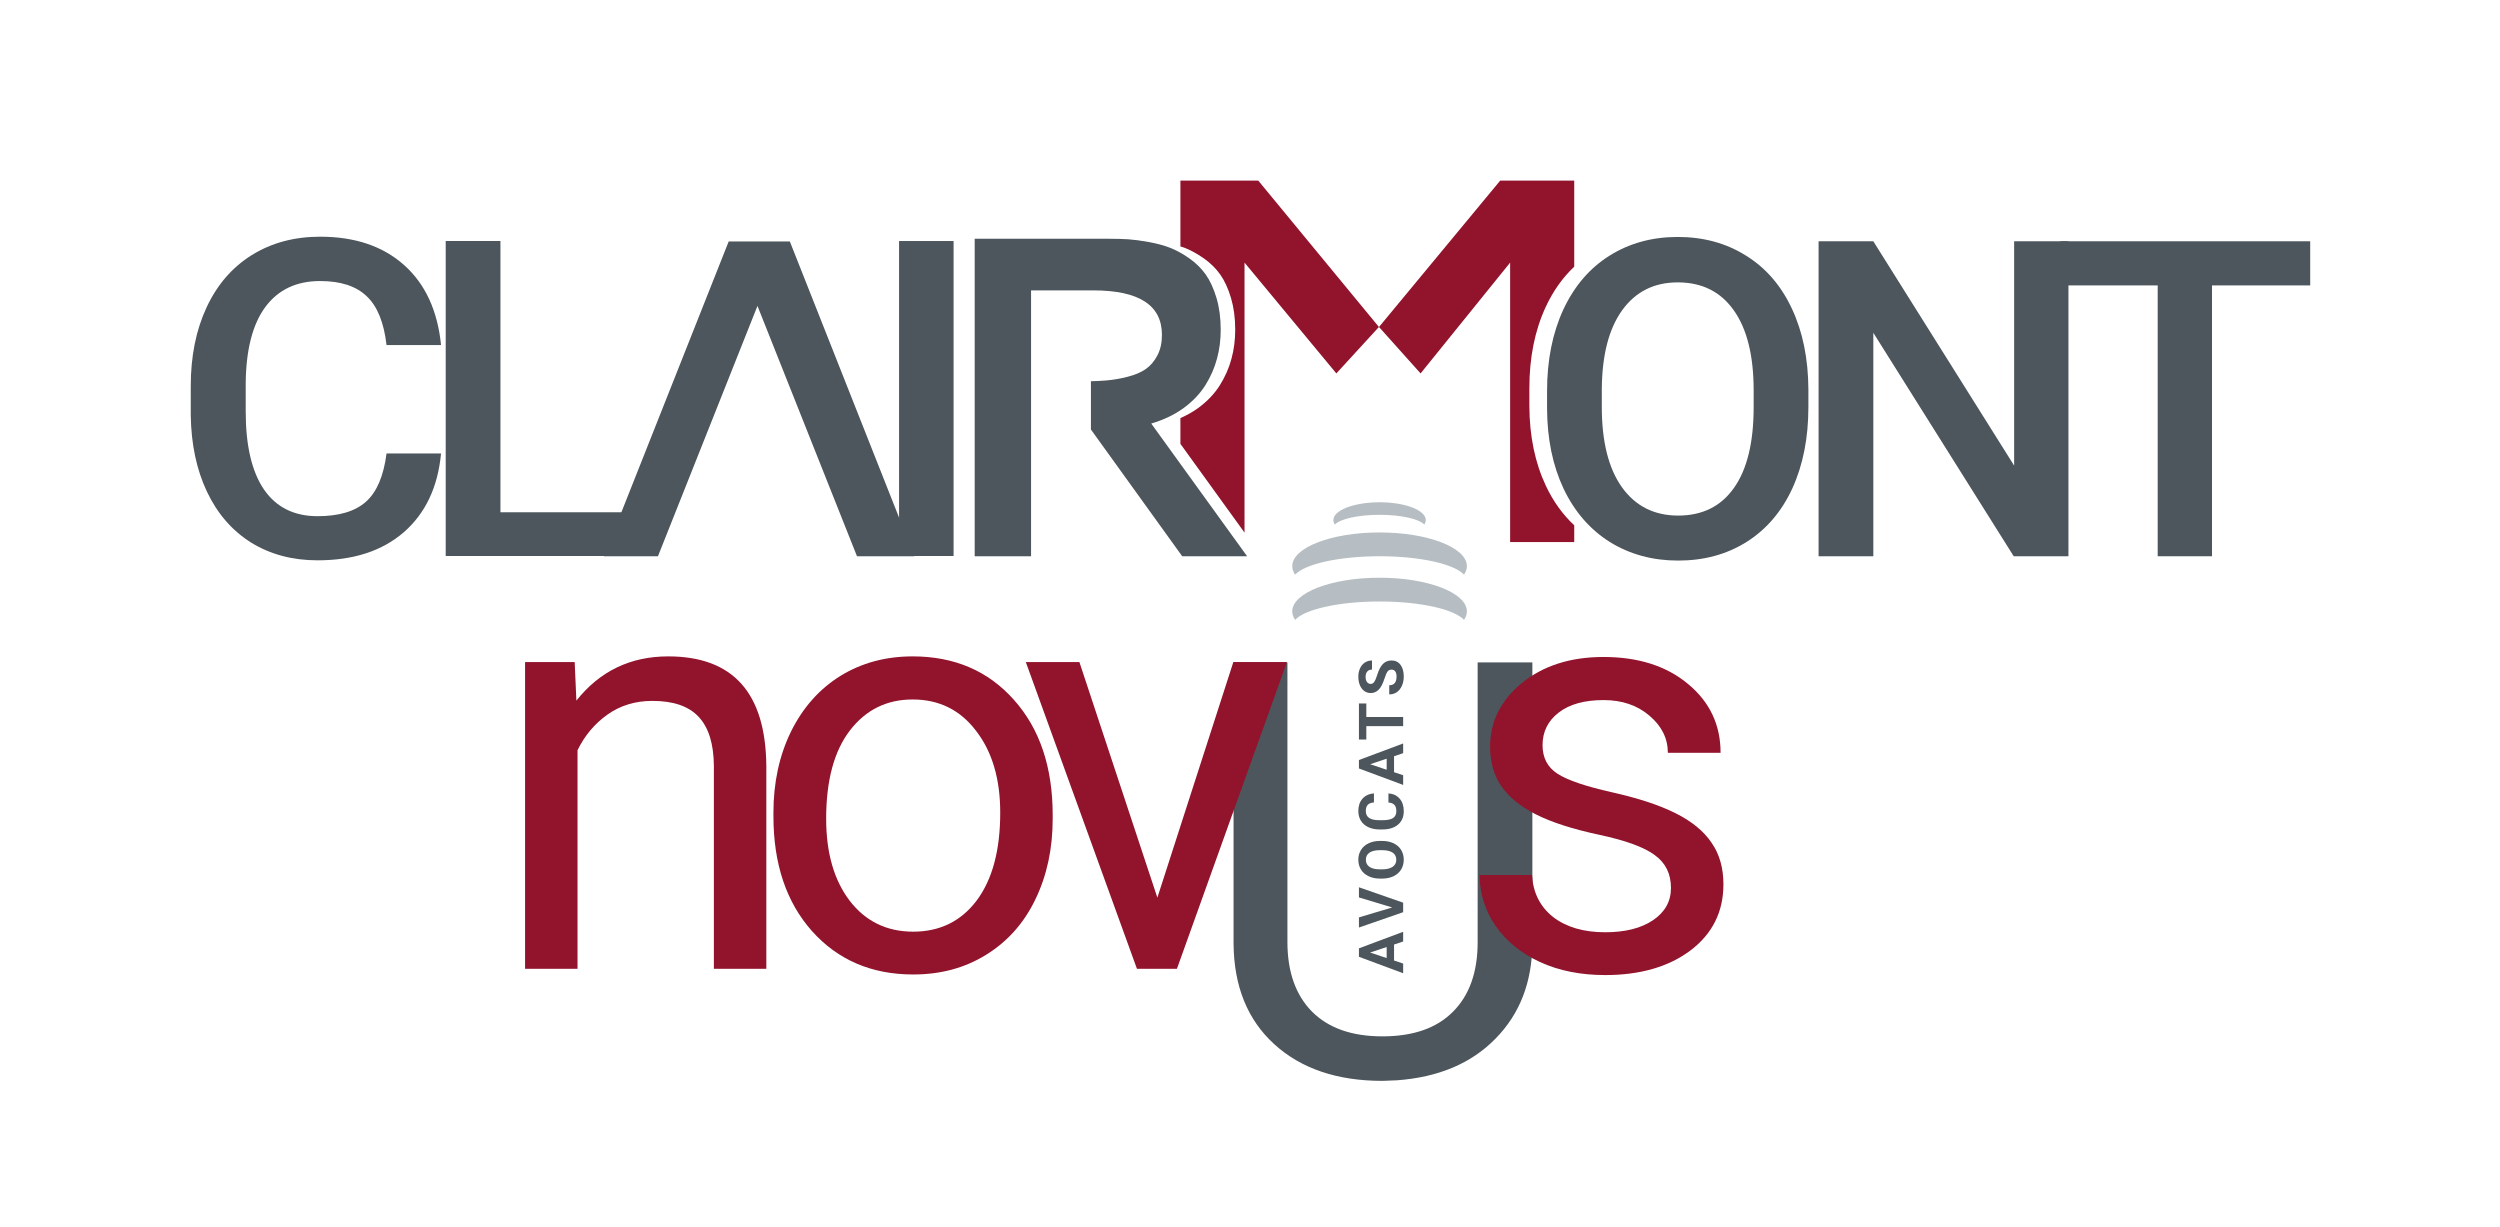 <?xml version="1.0" encoding="UTF-8" standalone="no"?>
<!-- Created with Inkscape (http://www.inkscape.org/) -->

<svg
   version="1.1"
   id="svg2"
   xml:space="preserve"
   width="816.377"
   height="400.631"
   viewBox="0 0 816.377 400.631"
   sodipodi:docname="logo clairmont-novus.svg"
   inkscape:version="1.2.2 (732a01da63, 2022-12-09)"
   xmlns:inkscape="http://www.inkscape.org/namespaces/inkscape"
   xmlns:sodipodi="http://sodipodi.sourceforge.net/DTD/sodipodi-0.dtd"
   xmlns="http://www.w3.org/2000/svg"
   xmlns:svg="http://www.w3.org/2000/svg"><defs
     id="defs6"><clipPath
       clipPathUnits="userSpaceOnUse"
       id="clipPath16"><path
         d="M 0,300.473 H 612.283 V 0 H 0 Z"
         id="path14" /></clipPath><clipPath
       clipPathUnits="userSpaceOnUse"
       id="clipPath66"><path
         d="M 0,300.473 H 612.283 V 0 H 0 Z"
         id="path64" /></clipPath><clipPath
       clipPathUnits="userSpaceOnUse"
       id="clipPath82"><path
         d="M 0,300.473 H 612.283 V 0 H 0 Z"
         id="path80" /></clipPath></defs><sodipodi:namedview
     id="namedview4"
     pagecolor="#505050"
     bordercolor="#ffffff"
     borderopacity="1"
     inkscape:pageshadow="0"
     inkscape:pageopacity="0"
     inkscape:pagecheckerboard="1"
     showgrid="false"
     inkscape:zoom="1.7063188"
     inkscape:cx="312.95441"
     inkscape:cy="201.89662"
     inkscape:window-width="2400"
     inkscape:window-height="1261"
     inkscape:window-x="-9"
     inkscape:window-y="-9"
     inkscape:window-maximized="1"
     inkscape:current-layer="g8"
     inkscape:showpageshadow="0"
     inkscape:deskcolor="#505050" /><g
     id="g8"
     inkscape:groupmode="layer"
     inkscape:label="logo claimont-novus"
     transform="matrix(1.333,0,0,-1.333,0,400.631)"><g
       id="g10"><g
         id="g12"
         clip-path="url(#clipPath16)"><g
           id="g18"
           transform="translate(378.709,181.519)"><path
             d="M 0,0 C -2.669,5.652 -4.021,12.17 -4.054,19.555 V 23.9 c 0,7.525 1.332,14.167 4,19.926 1.818,3.924 4.157,7.204 6.991,9.874 V 74.783 H -11.202 L -40.889,38.928 -30.703,27.55 -8.767,54.696 V -13.769 H 6.937 v 4.11 C 4.12,-7.027 1.8,-3.816 0,0"
             style="fill:#92132c;fill-opacity:1;fill-rule:nonzero;stroke:none"
             id="path20" /></g><g
           id="g22"
           transform="translate(308.244,256.302)"><path
             d="m 0,0 h -19.073 v -16.124 c 0.322,-0.107 0.673,-0.198 0.975,-0.314 1.524,-0.592 3.084,-1.445 4.716,-2.575 1.612,-1.13 2.963,-2.456 4.046,-3.966 1.073,-1.504 1.954,-3.427 2.652,-5.756 0.679,-2.306 1.037,-4.908 1.037,-7.786 0,-2.49 -0.3,-4.843 -0.911,-7.084 -0.589,-2.255 -1.546,-4.411 -2.836,-6.498 -1.297,-2.062 -3.056,-3.937 -5.306,-5.588 -1.312,-0.958 -2.78,-1.776 -4.373,-2.486 v -6.31 l 15.707,-21.744 v 66.145 l 22.493,-27.146 10.428,11.378 z"
             style="fill:#92132c;fill-opacity:1;fill-rule:nonzero;stroke:none"
             id="path24" /></g><g
           aria-label="U"
           transform="matrix(1,0,0,-1,292.466,37.151)"
           id="text28"
           style="font-size:142.235px;font-family:Roboto;-inkscape-font-specification:Roboto-Regular;fill:#4c565c"><path
             d="m 82.924,-101.12 v 68.756 Q 82.855,-18.057 73.896,-8.959 65.006,0.139 49.727,1.25 l -3.542,0.139 q -16.599,0 -26.461,-8.959 Q 9.862,-16.529 9.723,-32.225 V -101.12 H 22.919 v 68.478 q 0,10.973 6.042,17.085 6.042,6.042 17.224,6.042 11.32,0 17.293,-6.042 6.042,-6.042 6.042,-17.015 V -101.12 Z"
             id="path310" /></g><g
           id="g30"
           transform="translate(337.963,174.43)"><path
             d="m 0,0 c 5.269,0 9.686,-1.017 10.946,-2.386 0.236,0.351 0.373,0.717 0.373,1.096 0,2.416 -5.063,4.37 -11.319,4.37 -6.258,0 -11.326,-1.954 -11.326,-4.37 0,-0.379 0.138,-0.744 0.371,-1.096 C -9.691,-1.016 -5.275,0 0,0"
             style="fill:#b6bec3;fill-opacity:1;fill-rule:nonzero;stroke:none"
             id="path32" /></g><g
           id="g34"
           transform="translate(337.957,164.281)"><path
             d="m 0,0 c 9.964,0 18.304,-1.913 20.689,-4.504 0.447,0.664 0.707,1.357 0.707,2.075 0,4.561 -9.574,8.262 -21.39,8.262 -11.819,0 -21.399,-3.701 -21.399,-8.262 0,-0.718 0.261,-1.411 0.707,-2.075 C -18.298,-1.913 -9.958,0 0,0"
             style="fill:#b6bec3;fill-opacity:1;fill-rule:nonzero;stroke:none"
             id="path36" /></g><g
           id="g38"
           transform="translate(337.957,153.198)"><path
             d="m 0,0 c 9.966,0 18.31,-1.913 20.691,-4.5 0.445,0.662 0.705,1.354 0.705,2.07 0,4.566 -9.574,8.258 -21.39,8.258 -11.819,0 -21.399,-3.692 -21.399,-8.258 0,-0.716 0.261,-1.407 0.707,-2.07 C -18.304,-1.913 -9.96,0 0,0"
             style="fill:#b6bec3;fill-opacity:1;fill-rule:nonzero;stroke:none"
             id="path40" /></g></g></g><g
       aria-label="s
nov"
       transform="matrix(1,0,0,-1,355.868,63.073)"
       id="text46"
       style="font-size:142.235px;font-family:Roboto;-inkscape-font-specification:Roboto-Regular;fill:#92132c"><path
         d="m 53.477,-19.932 q 0,-5.209 -3.959,-8.056 -3.889,-2.917 -13.682,-5 -9.723,-2.084 -15.488,-5 -5.695,-2.917 -8.473,-6.945 -2.709,-4.028 -2.709,-9.584 0,-9.237 7.778,-15.626 7.848,-6.389 20.002,-6.389 12.779,0 20.696,6.598 7.987,6.598 7.987,16.877 H 52.713 q 0,-5.278 -4.514,-9.098 -4.445,-3.82 -11.251,-3.82 -7.015,0 -10.973,3.056 -3.959,3.056 -3.959,7.987 0,4.653 3.681,7.015 3.681,2.361 13.265,4.514 9.654,2.153 15.626,5.139 5.973,2.986 8.82,7.223 2.917,4.167 2.917,10.209 0,10.07 -8.056,16.182 -8.056,6.042 -20.905,6.042 -9.029,0 -15.974,-3.195 -6.945,-3.195 -10.904,-8.89 -3.889,-5.764 -3.889,-12.432 h 12.848 q 0.347,6.459 5.139,10.279 4.862,3.75 12.779,3.75 7.292,0 11.668,-2.917 4.445,-2.986 4.445,-7.917 z"
         id="path279" /><path
         d="m -215.087,-75.288 0.417,9.445 q 8.612,-10.834 22.502,-10.834 23.822,0 24.03,26.877 v 49.657 h -12.848 V -49.869 q -0.069,-8.126 -3.75,-12.015 -3.611,-3.889 -11.32,-3.889 -6.251,0 -10.973,3.334 -4.723,3.334 -7.362,8.751 v 53.546 h -12.848 V -75.288 Z"
         id="path281" /><path
         d="m -166.396,-38.41 q 0,-11.043 4.306,-19.863 4.375,-8.82 12.084,-13.612 7.778,-4.792 17.71,-4.792 15.349,0 24.794,10.626 9.515,10.626 9.515,28.266 v 0.903 q 0,10.973 -4.236,19.724 -4.167,8.681 -12.015,13.543 -7.778,4.862 -17.918,4.862 -15.279,0 -24.794,-10.626 -9.445,-10.626 -9.445,-28.128 z m 12.918,1.528 q 0,12.501 5.764,20.071 5.834,7.57 15.557,7.57 9.793,0 15.557,-7.64 5.764,-7.709 5.764,-21.53 0,-12.362 -5.903,-20.002 -5.834,-7.709 -15.557,-7.709 -9.515,0 -15.349,7.57 -5.834,7.57 -5.834,21.669 z"
         id="path283" /><path
         d="m -72.344,-17.574 18.613,-57.714 h 13.126 l -26.947,75.146 h -9.793 L -104.57,-75.288 h 13.126 z"
         id="path285" /></g><g
       aria-label="AVO
CATS"
       transform="matrix(0,1,1,0,343.738,62.075)"
       id="text54"
       style="font-weight:bold;font-size:15.239px;font-family:Roboto;-inkscape-font-specification:Roboto-Bold;fill:#4c565c"><path
         d="M 7.084,-2.232 H 3.17 L 2.426,0 H 0.052 L 4.085,-10.834 H 6.154 L 10.209,0 H 7.835 Z M 3.773,-4.041 H 6.481 L 5.119,-8.096 Z"
         id="path288" /><path
         d="m 16.172,-2.686 2.456,-8.148 h 2.485 L 17.34,0 h -2.329 l -3.758,-10.834 h 2.478 z"
         id="path290" /><path
         d="m 32.467,-5.172 q 0,1.6 -0.566,2.805 -0.566,1.205 -1.622,1.86 -1.049,0.655 -2.411,0.655 -1.347,0 -2.403,-0.647 Q 24.408,-1.146 23.828,-2.344 23.247,-3.549 23.24,-5.112 v -0.536 q 0,-1.6 0.573,-2.813 0.58,-1.22 1.63,-1.868 1.057,-0.655 2.411,-0.655 1.354,0 2.403,0.655 1.057,0.647 1.63,1.868 0.58,1.213 0.58,2.805 z m -2.262,-0.491 q 0,-1.704 -0.61,-2.59 -0.61,-0.885 -1.741,-0.885 -1.124,0 -1.734,0.878 -0.61,0.871 -0.618,2.56 v 0.528 q 0,1.659 0.61,2.575 0.61,0.915 1.756,0.915 1.124,0 1.726,-0.878 0.603,-0.885 0.61,-2.575 z"
         id="path292" /><path
         d="m 44.112,-3.609 q -0.126,1.749 -1.295,2.753 -1.161,1.005 -3.066,1.005 -2.084,0 -3.282,-1.399 -1.191,-1.406 -1.191,-3.854 v -0.662 q 0,-1.563 0.551,-2.753 0.551,-1.191 1.57,-1.823 1.027,-0.64 2.381,-0.64 1.875,0 3.021,1.005 1.146,1.005 1.325,2.82 h -2.232 q -0.082,-1.049 -0.588,-1.518 -0.499,-0.476 -1.525,-0.476 -1.116,0 -1.674,0.804 -0.551,0.796 -0.566,2.478 v 0.819 q 0,1.756 0.528,2.567 0.536,0.811 1.682,0.811 1.034,0 1.54,-0.469 0.513,-0.476 0.588,-1.466 z"
         id="path294" /><path
         d="M 53.218,-2.232 H 49.304 L 48.56,0 h -2.374 l 4.033,-10.834 h 2.069 L 56.343,0 H 53.97 Z M 49.907,-4.041 h 2.709 l -1.362,-4.055 z"
         id="path296" /><path
         d="M 66.138,-9.026 H 62.819 V 0 h -2.232 v -9.026 h -3.274 v -1.808 h 8.825 z"
         id="path298" /><path
         d="m 74.431,-2.843 q 0,-0.632 -0.446,-0.967 -0.446,-0.342 -1.607,-0.714 -1.161,-0.379 -1.838,-0.744 -1.845,-0.997 -1.845,-2.686 0,-0.878 0.491,-1.563 0.499,-0.692 1.421,-1.079 0.93,-0.387 2.084,-0.387 1.161,0 2.069,0.424 0.908,0.417 1.406,1.183 0.506,0.766 0.506,1.741 h -2.232 q 0,-0.744 -0.469,-1.153 -0.469,-0.417 -1.317,-0.417 -0.819,0 -1.272,0.35 -0.454,0.342 -0.454,0.908 0,0.528 0.528,0.885 0.536,0.357 1.57,0.67 1.905,0.573 2.776,1.421 0.871,0.848 0.871,2.113 0,1.406 -1.064,2.21 -1.064,0.796 -2.865,0.796 -1.25,0 -2.277,-0.454 -1.027,-0.461 -1.57,-1.258 -0.536,-0.796 -0.536,-1.845 h 2.24 q 0,1.793 2.143,1.793 0.796,0 1.243,-0.32 0.446,-0.327 0.446,-0.908 z"
         id="path300" /></g><g
       aria-label="CLI"
       transform="matrix(1,0,0,-1,41.326,164.344)"
       id="text58"
       style="font-weight:500;font-size:108.532px;font-family:'Roboto Medium';-inkscape-font-specification:Roboto-Medium;fill:#4c565c"><path
         d="m 66.72,-25.119 q -1.166,12.348 -9.115,19.29 -7.949,6.889 -21.145,6.889 -9.221,0 -16.269,-4.346 Q 13.196,-7.684 9.38,-15.739 5.564,-23.794 5.405,-34.446 v -7.207 q 0,-10.917 3.869,-19.237 3.869,-8.32 11.076,-12.825 7.26,-4.505 16.746,-4.505 12.772,0 20.562,6.942 7.79,6.942 9.062,19.608 H 53.365 q -0.954,-8.32 -4.875,-11.977 -3.869,-3.71 -11.394,-3.71 -8.744,0 -13.461,6.412 -4.663,6.359 -4.769,18.707 v 6.836 q 0,12.507 4.452,19.078 4.505,6.571 13.143,6.571 7.896,0 11.871,-3.551 3.975,-3.551 5.034,-11.818 z"
         id="path303" /><path
         d="M 81.269,-10.705 H 116.298 V 0 H 67.861 v -77.159 h 13.408 z"
         id="path305" /><path
         d="m 192.279,0 h -13.355 v -77.159 h 13.355 z"
         id="path307" /></g><g
       id="g60"><g
         id="g62"
         clip-path="url(#clipPath66)"><g
           id="g68"
           transform="translate(193.488,241.403)"><path
             d="m 0,0 h -14.975 l -30.56,-77.122 h 13.23 l 24.376,61.327 24.384,-61.327 h 14.051 z"
             style="fill:#4c565c;fill-opacity:1;fill-rule:nonzero;stroke:none"
             id="path70" /></g></g></g><g
       aria-label="ONT"
       transform="matrix(1,0,0,-1,373.586,164.281)"
       id="text74"
       style="font-weight:500;font-size:108.532px;font-family:'Roboto Medium';-inkscape-font-specification:Roboto-Medium;fill:#4c565c"><path
         d="m 69.422,-36.566 q 0,11.341 -3.922,19.926 -3.922,8.532 -11.235,13.143 -7.26,4.557 -16.746,4.557 -9.38,0 -16.746,-4.557 Q 13.461,-8.108 9.433,-16.587 5.458,-25.066 5.405,-36.142 v -4.346 q 0,-11.288 3.975,-19.926 4.028,-8.638 11.288,-13.196 7.313,-4.61 16.746,-4.61 9.433,0 16.693,4.557 7.313,4.505 11.288,13.037 3.975,8.479 4.028,19.767 z m -13.408,-4.028 q 0,-12.825 -4.875,-19.661 -4.822,-6.836 -13.725,-6.836 -8.691,0 -13.619,6.836 -4.875,6.783 -4.981,19.237 v 4.452 q 0,12.719 4.928,19.661 4.981,6.942 13.778,6.942 8.903,0 13.672,-6.783 4.822,-6.783 4.822,-19.82 z"
         id="path272" /><path
         d="M 133.128,0 H 119.721 L 85.328,-54.743 V 0 H 71.92 v -77.159 h 13.408 l 34.499,54.955 v -54.955 h 13.302 z"
         id="path274" /><path
         d="M 192.355,-66.349 H 168.296 V 0 h -13.302 v -66.349 h -23.847 v -10.811 h 61.208 z"
         id="path276" /></g><g
       id="g76"><g
         id="g78"
         clip-path="url(#clipPath82)"><g
           id="g84"
           transform="translate(282.027,196.787)"><path
             d="m 0,0 c 3.057,0.905 5.721,2.185 7.965,3.824 2.252,1.652 4.008,3.526 5.306,5.588 1.292,2.088 2.247,4.243 2.836,6.498 0.61,2.241 0.91,4.594 0.91,7.084 0,2.878 -0.355,5.48 -1.037,7.786 -0.698,2.329 -1.58,4.252 -2.654,5.757 -1.081,1.509 -2.43,2.835 -4.045,3.965 -1.63,1.13 -3.191,1.983 -4.715,2.575 -1.513,0.581 -3.244,1.049 -5.204,1.401 -1.945,0.351 -3.595,0.567 -4.972,0.661 -1.37,0.089 -2.878,0.131 -4.53,0.131 h -33.114 v -77.776 h 13.81 v 65.128 h 15.258 c 11.214,0 16.801,-3.633 16.801,-10.903 0,-1.922 -0.359,-3.596 -1.109,-5.012 -0.75,-1.435 -1.693,-2.55 -2.85,-3.352 -1.154,-0.801 -2.613,-1.42 -4.413,-1.884 -1.779,-0.469 -3.52,-0.75 -5.198,-0.905 -1.145,-0.099 -2.423,-0.164 -3.824,-0.196 V -1.458 L 7.584,-32.506 h 15.898 z"
             style="fill:#4c565c;fill-opacity:1;fill-rule:nonzero;stroke:none"
             id="path86" /></g></g></g></g></svg>
